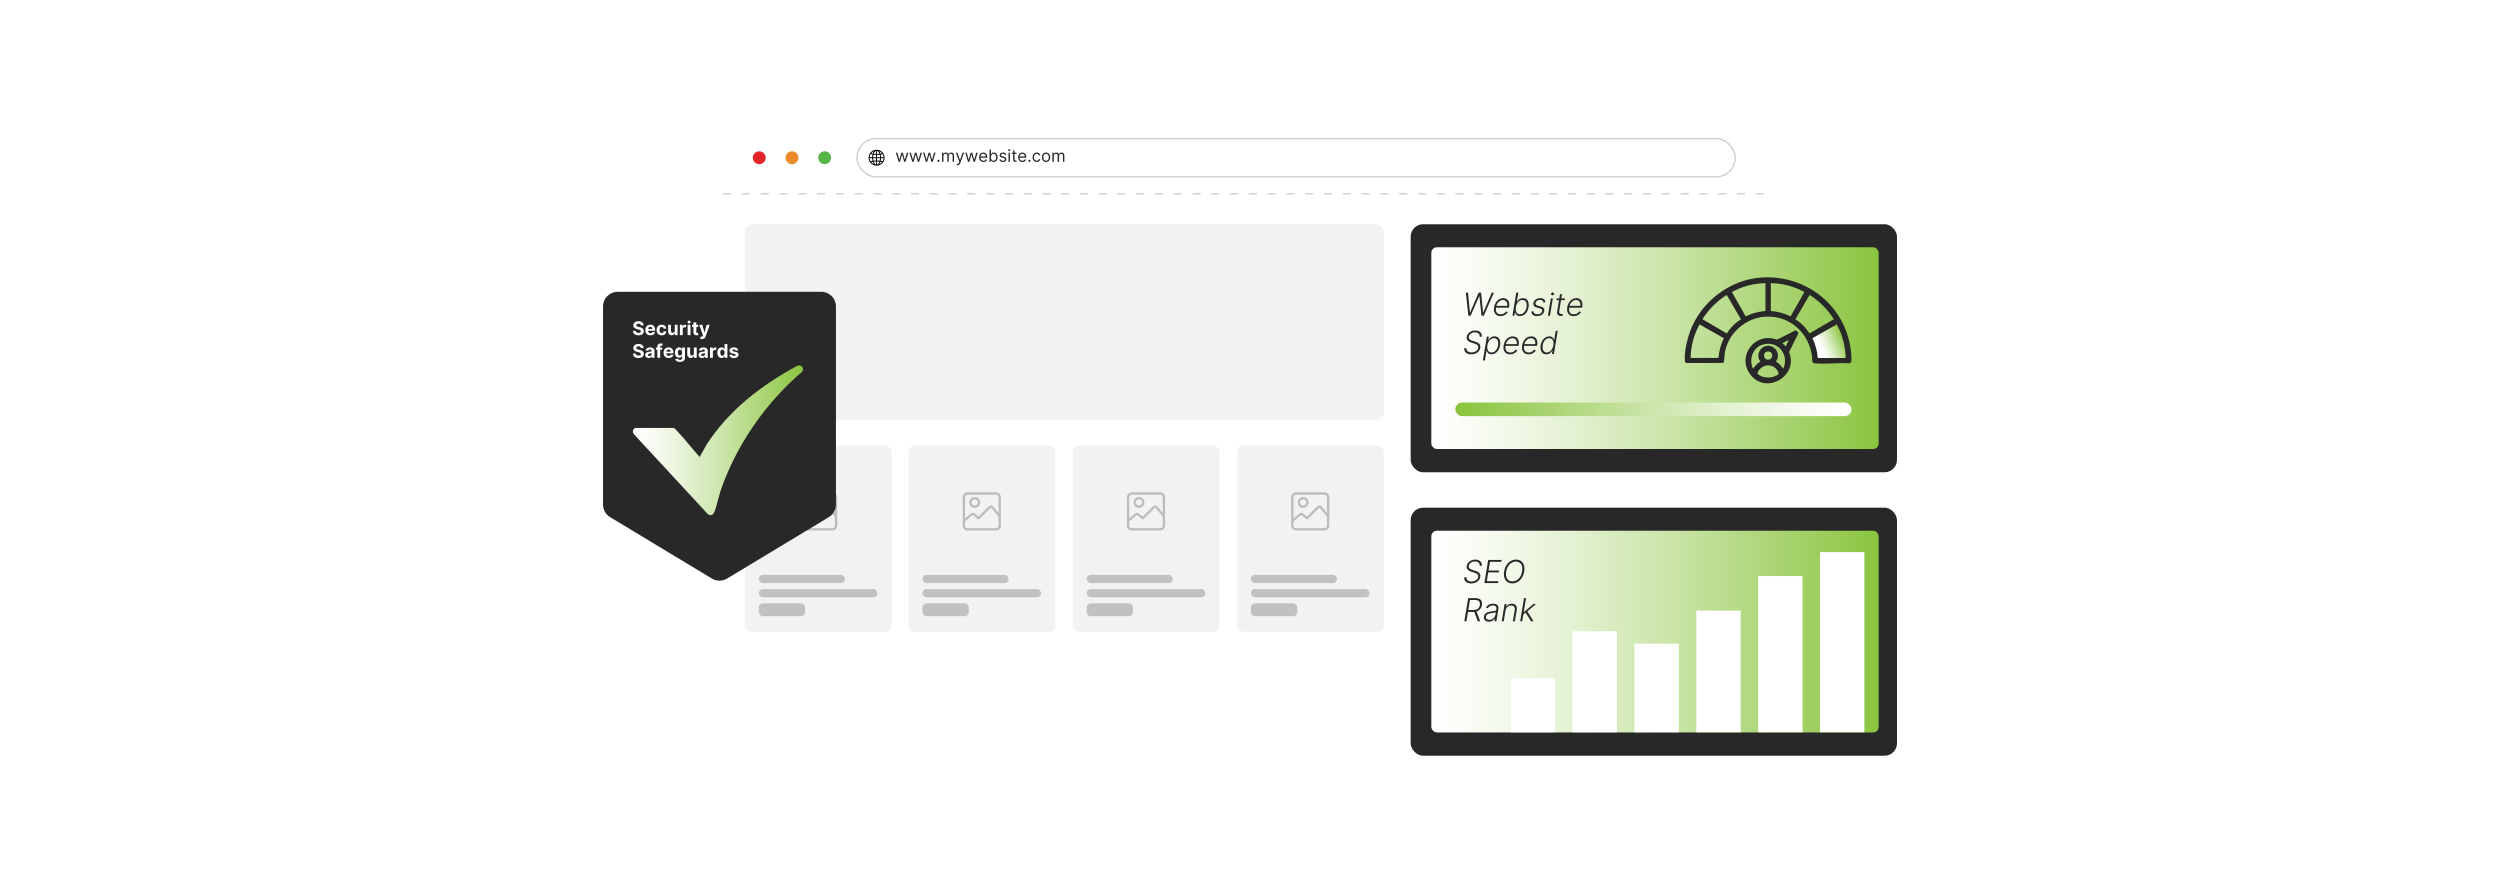 <?xml version="1.0" encoding="UTF-8"?><svg id="a" xmlns="http://www.w3.org/2000/svg" xmlns:xlink="http://www.w3.org/1999/xlink" viewBox="0 0 860 300"><defs><filter id="b" x="232.962" y="24.244" width="392.4" height="224.64" filterUnits="userSpaceOnUse"><feOffset dx="0" dy="0"/><feGaussianBlur result="c" stdDeviation="5.247"/><feFlood flood-color="#9b9b9b" flood-opacity=".3"/><feComposite in2="c" operator="in"/><feComposite in="SourceGraphic"/></filter><linearGradient id="d" x1="492.375" y1="119.759" x2="646.278" y2="119.759" gradientUnits="userSpaceOnUse"><stop offset="0" stop-color="#fff"/><stop offset=".108" stop-color="#f8fbf3"/><stop offset=".302" stop-color="#e5f2d5"/><stop offset=".557" stop-color="#c7e3a3"/><stop offset=".862" stop-color="#9ece5f"/><stop offset="1" stop-color="#8bc53f"/></linearGradient><linearGradient id="e" x1="636.84" y1="138.594" x2="503.373" y2="142.954" xlink:href="#d"/><linearGradient id="f" x1="626.61" y1="120.605" x2="634.662" y2="117.138" xlink:href="#d"/><linearGradient id="g" y1="217.26" y2="217.26" xlink:href="#d"/><linearGradient id="h" x1="217.73" y1="151.45" x2="276.237" y2="151.45" xlink:href="#d"/></defs><rect x="248.797" y="40.033" width="360.596" height="192.689" rx="8.03" ry="8.03" fill="#fff" filter="url(#b)"/><line x1="248.797" y1="66.669" x2="609.393" y2="66.669" fill="#fff" stroke="#ccc" stroke-dasharray="2.768 3.69" stroke-miterlimit="10" stroke-width=".461"/><circle cx="261.179" cy="54.259" r="2.215" fill="#e12529"/><circle cx="272.434" cy="54.259" r="2.215" fill="#ea8a2b"/><circle cx="283.69" cy="54.259" r="2.215" fill="#57b547"/><rect x="294.788" y="47.673" width="302.127" height="13.171" rx="6.585" ry="6.585" fill="#fff" stroke="#ccc" stroke-miterlimit="10" stroke-width=".461"/><path d="M301.769,51.516l.302.046c1.084.204,1.962,1.084,2.167,2.167l.046.302c-.007.147.01.303,0,.45-.077,1.185-1.008,2.214-2.16,2.458-1.953.415-3.678-1.31-3.263-3.263.245-1.152,1.274-2.082,2.458-2.16h.45ZM301.384,51.87c-.442.137-.673.617-.824,1.021.001.009.03.015.039.016.26.029.524.039.786.044v-1.081ZM301.705,51.87v1.081c.276.002.551-.015.824-.048-.141-.409-.383-.895-.824-1.033ZM300.645,52.02c-.383.142-.717.403-.974.717l.556.118c.085-.302.234-.582.417-.835ZM303.428,52.747c-.261-.317-.596-.584-.985-.728.19.254.326.541.427.841l.557-.113ZM300.014,54.096c.015-.308.05-.613.117-.914l-.656-.168c-.197.326-.314.7-.338,1.082h.878ZM303.952,54.096c-.026-.323-.104-.651-.255-.938-.014-.026-.061-.12-.082-.122l-.654.15c.06.3.1.604.113.91h.878ZM301.384,53.282c-.308-.002-.616-.023-.92-.064-.072.287-.105.582-.118.878h1.038v-.813ZM301.705,53.282v.813h1.038c-.008-.292-.056-.58-.107-.867-.309.029-.62.058-.931.053ZM300.014,54.417h-.878c.022.37.135.729.317,1.05l.678-.151c-.066-.295-.1-.597-.118-.899ZM301.384,54.417h-1.038c.017.286.044.574.117.852l.921-.06v-.792ZM302.743,54.417h-1.038v.792l.921.06c.071-.278.1-.565.117-.852ZM303.952,54.417h-.878c-.016.306-.055.61-.118.91l.658.15c.022-.002.069-.096.082-.122.151-.287.229-.616.255-.938ZM301.384,55.541c-.239.001-.475.02-.712.043-.023.002-.105-.011-.112.017.087.252.205.498.374.705.114.139.27.277.449.316v-1.081ZM301.705,55.541v1.081c.18-.039.336-.177.449-.316.17-.207.287-.454.375-.706l-.824-.059ZM300.227,55.638c-.143.019-.287.044-.427.079-.027.007-.145.025-.139.053.272.319.609.588,1.006.733-.196-.259-.35-.552-.44-.866ZM303.428,55.766l-.566-.116c-.098.307-.244.598-.44.855.396-.147.74-.413,1.006-.738Z"/><path d="M309.124,55.658l-.959-3.147h.508l.68,2.41h.033l.672-2.41h.516l.664,2.401h.033l.68-2.401h.508l-.959,3.147h-.475l-.689-2.417h-.049l-.689,2.417h-.476Z" fill="#282828"/><path d="M313.811,55.658l-.959-3.147h.508l.68,2.41h.033l.672-2.41h.516l.664,2.401h.033l.68-2.401h.508l-.959,3.147h-.475l-.689-2.417h-.049l-.689,2.417h-.476Z" fill="#282828"/><path d="M318.498,55.658l-.959-3.147h.508l.68,2.41h.033l.672-2.41h.516l.664,2.401h.033l.68-2.401h.508l-.959,3.147h-.475l-.689-2.417h-.049l-.689,2.417h-.476Z" fill="#282828"/><path d="M322.825,55.691c-.101,0-.188-.036-.26-.108s-.108-.159-.108-.26.036-.188.108-.26.159-.108.26-.108.188.036.26.108c.072.072.108.159.108.26,0,.067-.017.128-.05.185-.033.056-.078.101-.133.134-.056.034-.117.05-.185.05Z" fill="#282828"/><path d="M324.063,55.658v-3.147h.467v.492h.041c.065-.168.171-.298.317-.392s.322-.14.526-.14c.208,0,.381.046.519.14s.247.224.325.392h.033c.081-.162.202-.291.363-.388.161-.096.354-.144.58-.144.281,0,.512.087.69.263.179.175.269.448.269.818v2.106h-.483v-2.106c0-.232-.064-.398-.191-.498-.127-.1-.276-.149-.448-.149-.222,0-.393.066-.515.2s-.182.302-.182.505v2.049h-.492v-2.155c0-.179-.058-.323-.174-.433-.116-.11-.266-.165-.448-.165-.126,0-.243.034-.352.101s-.196.159-.262.277-.1.254-.1.409v1.967h-.483Z" fill="#282828"/><path d="M329.389,56.838c-.082,0-.155-.007-.219-.019-.064-.013-.108-.026-.133-.038l.123-.426c.118.03.221.041.311.033.09-.008.17-.048.241-.12s.135-.188.193-.347l.09-.246-1.164-3.164h.524l.869,2.508h.033l.869-2.508h.524l-1.336,3.606c-.06.163-.134.297-.223.404-.089.107-.191.187-.308.239-.117.052-.248.078-.395.078Z" fill="#282828"/><path d="M333.002,55.658l-.959-3.147h.508l.68,2.41h.033l.672-2.41h.516l.664,2.401h.033l.68-2.401h.508l-.959,3.147h-.475l-.689-2.417h-.049l-.689,2.417h-.476Z" fill="#282828"/><path d="M338.296,55.724c-.303,0-.565-.067-.784-.202-.219-.134-.388-.323-.506-.565-.118-.242-.177-.525-.177-.847s.059-.607.177-.853c.118-.247.283-.44.496-.578.212-.138.461-.207.745-.207.164,0,.326.027.485.082.16.055.305.143.436.266.131.122.235.284.314.484.078.201.117.448.117.742v.205h-2.426v-.418h1.934c0-.177-.035-.336-.105-.475s-.17-.249-.299-.33-.281-.121-.456-.121c-.193,0-.359.047-.499.143-.14.095-.248.218-.323.37-.075.151-.113.314-.113.487v.279c0,.238.042.439.124.604s.198.29.345.375c.147.085.319.128.514.128.127,0,.242-.018.345-.054s.192-.091.268-.164.133-.164.174-.273l.467.131c-.049.159-.132.297-.248.417-.116.12-.259.212-.43.279-.17.066-.362.099-.576.099Z" fill="#282828"/><path d="M340.403,55.658v-4.196h.483v1.549h.041c.035-.055.085-.124.148-.21s.155-.162.274-.23c.12-.067.282-.101.487-.101.265,0,.498.066.7.198.202.133.36.32.474.564.113.243.17.53.17.86,0,.334-.057.622-.17.866-.114.244-.271.432-.471.565-.201.133-.433.2-.695.2-.202,0-.364-.034-.485-.101-.122-.068-.215-.145-.281-.232-.065-.086-.116-.159-.151-.216h-.058v.483h-.467ZM340.878,54.085c0,.237.035.447.104.628.07.181.171.322.305.424.134.102.298.153.492.153.202,0,.371-.054.507-.161.136-.107.239-.252.308-.434s.103-.386.103-.609c0-.221-.034-.421-.102-.6-.067-.178-.169-.319-.305-.424-.136-.104-.306-.157-.511-.157-.197,0-.362.049-.496.148s-.235.237-.303.414-.102.383-.102.618Z" fill="#282828"/><path d="M346.147,53.216l-.434.123c-.027-.072-.067-.143-.12-.212-.052-.069-.124-.126-.214-.171-.09-.045-.206-.068-.346-.068-.193,0-.353.044-.48.132-.128.088-.191.2-.191.335,0,.12.043.215.131.285.087.07.224.128.41.174l.467.115c.281.068.491.172.629.312.138.14.207.32.207.54,0,.18-.052.342-.155.483-.103.142-.247.254-.431.336-.185.082-.399.123-.644.123-.321,0-.586-.069-.797-.209-.21-.139-.343-.343-.399-.61l.459-.115c.043.169.127.296.249.381.122.085.282.127.48.127.226,0,.405-.048.538-.144s.2-.212.2-.347c0-.109-.038-.201-.115-.276-.077-.074-.194-.13-.352-.167l-.524-.123c-.288-.068-.499-.175-.634-.319-.135-.144-.202-.325-.202-.542,0-.177.05-.335.151-.471.1-.136.237-.244.412-.321.174-.078.372-.117.593-.117.311,0,.556.068.734.205s.305.317.38.541Z" fill="#282828"/><path d="M347.18,51.987c-.094,0-.175-.032-.243-.096-.068-.064-.102-.141-.102-.231s.034-.168.102-.231c.067-.065.148-.096.243-.096s.175.032.243.096c.067.064.102.141.102.231s-.034.168-.102.231c-.068.065-.148.096-.243.096ZM346.934,55.658v-3.147h.483v3.147h-.483Z" fill="#282828"/><path d="M349.671,52.511v.41h-1.631v-.41h1.631ZM348.515,51.757h.483v2.999c0,.137.02.239.06.306.04.068.092.113.155.135.064.022.131.034.202.034.053,0,.097-.003.131-.009.034-.006.061-.011.082-.015l.098.434c-.033.013-.078.025-.137.038-.059.013-.133.019-.223.019-.137,0-.27-.029-.4-.088-.13-.059-.238-.148-.324-.268s-.128-.272-.128-.455v-3.13Z" fill="#282828"/><path d="M351.719,55.724c-.303,0-.565-.067-.784-.202-.219-.134-.388-.323-.506-.565-.118-.242-.177-.525-.177-.847s.059-.607.177-.853c.118-.247.283-.44.496-.578.212-.138.461-.207.745-.207.164,0,.326.027.485.082.16.055.305.143.436.266.131.122.235.284.314.484.078.201.117.448.117.742v.205h-2.426v-.418h1.934c0-.177-.035-.336-.105-.475s-.17-.249-.299-.33-.281-.121-.456-.121c-.193,0-.359.047-.499.143-.14.095-.248.218-.323.37-.075.151-.113.314-.113.487v.279c0,.238.042.439.124.604s.198.29.345.375c.147.085.319.128.514.128.127,0,.242-.018.345-.054s.192-.091.268-.164.133-.164.174-.273l.467.131c-.049.159-.132.297-.248.417-.116.12-.259.212-.43.279-.17.066-.362.099-.576.099Z" fill="#282828"/><path d="M354.112,55.691c-.101,0-.188-.036-.26-.108s-.108-.159-.108-.26.036-.188.108-.26.159-.108.26-.108.188.036.26.108c.072.072.108.159.108.26,0,.067-.017.128-.05.185-.033.056-.078.101-.133.134-.056.034-.117.05-.185.05Z" fill="#282828"/><path d="M356.627,55.724c-.295,0-.549-.069-.762-.209-.213-.139-.377-.331-.492-.576-.115-.244-.172-.523-.172-.838,0-.319.059-.602.177-.847s.283-.437.496-.576c.212-.138.461-.207.745-.207.221,0,.42.041.598.123.177.082.323.197.436.344.114.147.184.32.211.516h-.484c-.037-.143-.118-.271-.245-.382s-.296-.167-.509-.167c-.189,0-.353.049-.495.146-.141.098-.252.235-.33.412-.079.177-.118.384-.118.622,0,.243.039.455.116.635.077.181.186.32.328.42.141.1.308.15.498.15.126,0,.24-.022.342-.065.102-.044.189-.107.26-.189.071-.082.122-.181.151-.295h.484c-.027.186-.095.353-.202.501-.107.148-.248.266-.424.352-.176.086-.379.13-.612.13Z" fill="#282828"/><path d="M359.848,55.724c-.284,0-.533-.067-.747-.203s-.38-.324-.5-.567c-.119-.243-.179-.527-.179-.853,0-.328.06-.614.179-.858.12-.244.286-.434.5-.569s.463-.203.747-.203c.284,0,.533.067.747.203.213.135.38.325.499.569.12.245.18.531.18.858,0,.325-.06.609-.18.853-.119.243-.286.432-.499.567-.214.135-.463.203-.747.203ZM359.848,55.289c.216,0,.394-.056.533-.166.14-.111.243-.256.31-.436s.1-.376.1-.586c0-.21-.033-.406-.1-.588s-.17-.329-.31-.44c-.139-.112-.317-.168-.533-.168s-.393.056-.533.168c-.139.112-.242.259-.309.44s-.101.378-.101.588c0,.21.034.406.101.586s.17.326.309.436c.14.11.317.166.533.166Z" fill="#282828"/><path d="M362.011,55.658v-3.147h.467v.492h.041c.065-.168.171-.298.317-.392s.322-.14.526-.14c.208,0,.381.046.519.14s.247.224.325.392h.033c.081-.162.202-.291.363-.388.161-.096.354-.144.58-.144.281,0,.512.087.69.263.179.175.269.448.269.818v2.106h-.483v-2.106c0-.232-.064-.398-.191-.498-.127-.1-.276-.149-.448-.149-.222,0-.393.066-.515.2s-.182.302-.182.505v2.049h-.492v-2.155c0-.179-.058-.323-.174-.433-.116-.11-.266-.165-.448-.165-.126,0-.243.034-.352.101s-.196.159-.262.277-.1.254-.1.409v1.967h-.483Z" fill="#282828"/><rect x="256.243" y="77.14" width="219.796" height="67.406" rx="2.574" ry="2.574" fill="#f2f2f2"/><rect x="256.243" y="153.316" width="50.524" height="63.988" rx="2.059" ry="2.059" fill="#f2f2f2"/><rect x="261.036" y="197.749" width="29.633" height="2.827" rx="1.413" ry="1.413" fill="#c1c1c1"/><rect x="261.036" y="207.554" width="15.927" height="4.426" rx="1.356" ry="1.356" fill="#c1c1c1"/><rect x="261.036" y="202.651" width="40.812" height="2.827" rx="1.413" ry="1.413" fill="#c1c1c1"/><path d="M286.593,169.365c.726.144,1.265.683,1.409,1.409v10.301c-.146.738-.72,1.314-1.474,1.409l-10.148.001c-.783-.082-1.417-.716-1.499-1.499l.001-10.148c.061-.691.714-1.391,1.409-1.474h10.301ZM287.208,176.489v-5.625c0-.29-.496-.74-.806-.706l-9.969.001c-.292-.004-.756.427-.756.704v7.47c.727-.567,1.404-1.205,2.129-1.779.352-.217.748-.21,1.103-.006l1.418,1.169,3.523-3.523c.405-.379,1.009-.415,1.436-.051l1.922,2.345ZM284.585,174.678c-.055.003-.129.043-.171.081l-3.778,3.781c-.158.146-.363.14-.534.021-.552-.385-1.056-.942-1.614-1.333-.119-.086-.218-.029-.323.046l-2.475,2.112c.012.492-.061,1.067-.013,1.55.039.389.415.741.806.757l9.945-0c.401-.043.721-.361.78-.757l-.011-3.192c-.825-1.011-1.631-2.041-2.476-3.033-.041-.015-.092-.035-.136-.032Z" fill="#bcbcbc"/><path d="M278.746,170.987c1.467-.165,2.577,1.246,1.975,2.616-.558,1.268-2.255,1.5-3.147.439-.929-1.104-.26-2.893,1.172-3.054ZM278.248,173.61c.912.912,2.401-.317,1.653-1.383-.892-1.271-2.744.292-1.653,1.383Z" fill="#bcbcbc"/><rect x="312.537" y="153.316" width="50.524" height="63.988" rx="2.059" ry="2.059" fill="#f2f2f2"/><rect x="317.33" y="197.749" width="29.633" height="2.827" rx="1.413" ry="1.413" fill="#c1c1c1"/><rect x="317.33" y="207.554" width="15.927" height="4.426" rx="1.356" ry="1.356" fill="#c1c1c1"/><rect x="317.33" y="202.651" width="40.812" height="2.827" rx="1.413" ry="1.413" fill="#c1c1c1"/><path d="M342.887,169.365c.726.144,1.265.683,1.409,1.409v10.301c-.146.738-.72,1.314-1.474,1.409l-10.148.001c-.783-.082-1.417-.716-1.499-1.499l.001-10.148c.061-.691.714-1.391,1.409-1.474h10.301ZM343.502,176.489v-5.625c0-.29-.496-.74-.806-.706l-9.969.001c-.292-.004-.756.427-.756.704v7.47c.727-.567,1.404-1.205,2.129-1.779.352-.217.748-.21,1.103-.006l1.418,1.169,3.523-3.523c.405-.379,1.009-.415,1.436-.051l1.922,2.345ZM340.878,174.678c-.055.003-.129.043-.171.081l-3.778,3.781c-.158.146-.363.14-.534.021-.552-.385-1.056-.942-1.614-1.333-.119-.086-.218-.029-.323.046l-2.475,2.112c.012.492-.061,1.067-.013,1.55.039.389.415.741.806.757l9.945-0c.401-.043.721-.361.78-.757l-.011-3.192c-.825-1.011-1.631-2.041-2.476-3.033-.041-.015-.092-.035-.136-.032Z" fill="#bcbcbc"/><path d="M335.039,170.987c1.467-.165,2.577,1.246,1.975,2.616-.558,1.268-2.255,1.5-3.147.439-.929-1.104-.26-2.893,1.172-3.054ZM334.542,173.61c.912.912,2.401-.317,1.653-1.383-.892-1.271-2.744.292-1.653,1.383Z" fill="#bcbcbc"/><rect x="369.026" y="153.316" width="50.524" height="63.988" rx="2.059" ry="2.059" fill="#f2f2f2"/><rect x="373.819" y="197.749" width="29.633" height="2.827" rx="1.413" ry="1.413" fill="#c1c1c1"/><rect x="373.819" y="207.554" width="15.927" height="4.426" rx="1.356" ry="1.356" fill="#c1c1c1"/><rect x="373.819" y="202.651" width="40.812" height="2.827" rx="1.413" ry="1.413" fill="#c1c1c1"/><path d="M399.376,169.365c.726.144,1.265.683,1.409,1.409v10.301c-.146.738-.72,1.314-1.474,1.409l-10.148.001c-.783-.082-1.417-.716-1.499-1.499l.001-10.148c.061-.691.714-1.391,1.409-1.474h10.301ZM399.991,176.489v-5.625c0-.29-.496-.74-.806-.706l-9.969.001c-.292-.004-.756.427-.756.704v7.47c.727-.567,1.404-1.205,2.129-1.779.352-.217.748-.21,1.103-.006l1.418,1.169,3.523-3.523c.405-.379,1.009-.415,1.436-.051l1.922,2.345ZM397.368,174.678c-.055.003-.129.043-.171.081l-3.778,3.781c-.158.146-.363.14-.534.021-.552-.385-1.056-.942-1.614-1.333-.119-.086-.218-.029-.323.046l-2.475,2.112c.012.492-.061,1.067-.013,1.55.039.389.415.741.806.757l9.945-0c.401-.043.721-.361.78-.757l-.011-3.192c-.825-1.011-1.631-2.041-2.476-3.033-.041-.015-.092-.035-.136-.032Z" fill="#bcbcbc"/><path d="M391.529,170.987c1.467-.165,2.577,1.246,1.975,2.616-.558,1.268-2.255,1.5-3.147.439-.929-1.104-.26-2.893,1.172-3.054ZM391.031,173.61c.912.912,2.401-.317,1.653-1.383-.892-1.271-2.744.292-1.653,1.383Z" fill="#bcbcbc"/><rect x="425.515" y="153.316" width="50.524" height="63.988" rx="2.059" ry="2.059" fill="#f2f2f2"/><rect x="430.308" y="197.749" width="29.633" height="2.827" rx="1.413" ry="1.413" fill="#c1c1c1"/><rect x="430.308" y="207.554" width="15.927" height="4.426" rx="1.356" ry="1.356" fill="#c1c1c1"/><rect x="430.308" y="202.651" width="40.812" height="2.827" rx="1.413" ry="1.413" fill="#c1c1c1"/><path d="M455.865,169.365c.726.144,1.265.683,1.409,1.409v10.301c-.146.738-.72,1.314-1.474,1.409l-10.148.001c-.783-.082-1.417-.716-1.499-1.499l.001-10.148c.061-.691.714-1.391,1.409-1.474h10.301ZM456.481,176.489v-5.625c0-.29-.496-.74-.806-.706l-9.969.001c-.292-.004-.756.427-.756.704v7.47c.727-.567,1.404-1.205,2.129-1.779.352-.217.748-.21,1.103-.006l1.418,1.169,3.523-3.523c.405-.379,1.009-.415,1.436-.051l1.922,2.345ZM453.857,174.678c-.055.003-.129.043-.171.081l-3.778,3.781c-.158.146-.363.14-.534.021-.552-.385-1.056-.942-1.614-1.333-.119-.086-.218-.029-.323.046l-2.475,2.112c.012.492-.061,1.067-.013,1.55.039.389.415.741.806.757l9.945-0c.401-.043.721-.361.78-.757l-.011-3.192c-.825-1.011-1.631-2.041-2.476-3.033-.041-.015-.092-.035-.136-.032Z" fill="#bcbcbc"/><path d="M448.018,170.987c1.467-.165,2.577,1.246,1.975,2.616-.558,1.268-2.255,1.5-3.147.439-.929-1.104-.26-2.893,1.172-3.054ZM447.521,173.61c.912.912,2.401-.317,1.653-1.383-.892-1.271-2.744.292-1.653,1.383Z" fill="#bcbcbc"/><rect x="485.269" y="77.14" width="167.293" height="85.326" rx="4.274" ry="4.274" fill="#282828"/><rect x="492.375" y="85.062" width="153.902" height="69.395" rx="1.923" ry="1.923" fill="url(#d)"/><path d="M505.112,108.616l-.86-7.968h.739l.666,6.851h.061l2.945-6.851h.841l.669,6.851h.062l2.94-6.851h.747l-3.505,7.968h-.782l-.724-6.758h-.051l-2.972,6.758h-.778Z" fill="#282828"/><path d="M516.173,108.741c-.558,0-1.018-.13-1.381-.391s-.617-.623-.763-1.085-.167-.997-.066-1.601c.102-.602.302-1.137.6-1.605s.666-.835,1.103-1.101c.438-.266.914-.399,1.43-.399.324,0,.627.059.909.177.281.118.521.298.722.54.199.243.339.547.418.915s.077.801-.006,1.301l-.059.342h-4.668l.097-.611h3.961c.067-.384.051-.73-.051-1.037-.102-.308-.273-.551-.514-.73-.241-.179-.542-.269-.902-.269-.366,0-.711.103-1.035.31-.324.206-.599.473-.824.799s-.371.674-.436,1.042l-.077.467c-.081.503-.069.926.033,1.269.102.342.289.6.561.772.273.173.621.259,1.047.259.285,0,.543-.044.774-.132.231-.088.432-.206.603-.356.171-.149.309-.313.412-.492l.619.214c-.133.252-.318.483-.559.696-.24.212-.523.383-.852.512-.328.128-.693.192-1.096.192Z" fill="#282828"/><path d="M520.285,108.616l1.322-7.968h.696l-.514,3.132h.062c.106-.179.248-.363.426-.552s.398-.348.66-.477c.262-.128.575-.193.941-.193.49,0,.899.129,1.228.387.328.258.557.619.686,1.081s.144,1.002.043,1.617c-.102.617-.294,1.158-.576,1.622-.283.464-.631.826-1.045,1.085-.413.259-.864.389-1.352.389-.363,0-.655-.065-.877-.194-.222-.13-.391-.29-.506-.48-.116-.191-.199-.377-.251-.559h-.086l-.186,1.109h-.673ZM521.468,105.632c-.078.482-.077.91.002,1.282s.235.664.471.875c.234.211.545.317.932.317.397,0,.751-.109,1.063-.329s.572-.516.778-.889.349-.792.426-1.256c.075-.459.074-.873-.004-1.241-.077-.368-.234-.661-.471-.877-.235-.216-.554-.325-.953-.325-.389,0-.737.104-1.046.314-.309.208-.566.497-.772.863-.206.367-.349.79-.426,1.267Z" fill="#282828"/><path d="M531.652,103.951l-.665.175c-.036-.181-.099-.344-.186-.488-.088-.144-.216-.258-.384-.342-.167-.084-.384-.127-.651-.127-.409,0-.761.098-1.052.292-.292.194-.463.445-.512.751-.042.252.012.457.161.617.149.159.4.285.753.375l.871.222c.48.124.823.319,1.031.585.207.266.277.6.21,1.002-.055.337-.196.636-.426.895s-.522.463-.879.611c-.357.148-.755.222-1.193.222-.586,0-1.047-.132-1.383-.397s-.517-.645-.543-1.144l.697-.156c.021.353.141.62.361.801.221.182.534.273.941.273.462,0,.849-.104,1.161-.313.312-.209.494-.47.543-.784.042-.241-.004-.442-.136-.603-.133-.161-.358-.28-.678-.358l-.93-.233c-.5-.127-.854-.326-1.06-.597s-.275-.607-.208-1.009c.054-.327.191-.615.412-.864s.499-.444.836-.585c.338-.142.706-.212,1.105-.212.55,0,.968.124,1.255.372.286.248.469.588.546,1.022Z" fill="#282828"/><path d="M532.486,108.616l.996-5.976h.696l-.996,5.976h-.696ZM534.081,101.601c-.145,0-.269-.049-.368-.147s-.147-.218-.142-.358c.002-.135.056-.251.159-.347.103-.096.225-.144.362-.144.144,0,.268.05.367.149.1.1.148.22.145.36-.005.135-.059.25-.161.345s-.224.142-.363.142Z" fill="#282828"/><path d="M538.367,102.641l-.097.603h-2.852l.097-.603h2.852ZM536.641,101.209h.696l-.969,5.847c-.042.249-.031.444.031.585.061.142.157.241.285.3.129.058.273.087.431.087.088,0,.165-.006.231-.018.065-.012.125-.024.177-.037l.051.626c-.075.026-.165.05-.269.072-.104.022-.229.033-.374.033-.254,0-.488-.056-.704-.167-.215-.112-.379-.278-.49-.498-.111-.221-.142-.494-.089-.821l.992-6.011Z" fill="#282828"/><path d="M541.344,108.741c-.558,0-1.018-.13-1.381-.391s-.617-.623-.763-1.085-.167-.997-.066-1.601c.102-.602.302-1.137.6-1.605s.666-.835,1.103-1.101c.438-.266.914-.399,1.43-.399.324,0,.627.059.909.177.281.118.521.298.722.54.199.243.339.547.418.915s.077.801-.006,1.301l-.059.342h-4.668l.097-.611h3.961c.067-.384.051-.73-.051-1.037-.102-.308-.273-.551-.514-.73-.241-.179-.542-.269-.902-.269-.366,0-.711.103-1.035.31-.324.206-.599.473-.824.799s-.371.674-.436,1.042l-.077.467c-.081.503-.069.926.033,1.269.102.342.289.6.561.772.273.173.621.259,1.047.259.285,0,.543-.044.774-.132.231-.088.432-.206.603-.356.171-.149.309-.313.412-.492l.619.214c-.133.252-.318.483-.559.696-.24.212-.523.383-.852.512-.328.128-.693.192-1.096.192Z" fill="#282828"/><path d="M509.038,115.829c.018-.467-.12-.833-.415-1.097-.294-.265-.706-.397-1.235-.397-.37,0-.708.064-1.011.19-.304.127-.554.303-.749.527-.196.224-.318.479-.368.764-.033.21-.018.395.049.553s.167.293.302.406c.135.113.29.209.465.29s.353.148.535.202l.805.241c.239.07.477.16.712.269.236.109.446.246.631.411.184.165.32.366.41.603s.107.522.053.854c-.073.43-.246.815-.519,1.153s-.632.606-1.074.803c-.441.197-.955.296-1.538.296-.542,0-.999-.09-1.369-.271-.371-.18-.644-.43-.821-.749-.177-.319-.244-.689-.202-1.108h.747c-.026.314.033.58.179.797s.354.383.628.496c.274.113.59.169.947.169.398,0,.762-.066,1.094-.2.332-.133.606-.32.822-.56.217-.24.352-.519.403-.838.047-.27.015-.497-.096-.681-.11-.184-.28-.339-.51-.465-.23-.126-.502-.235-.818-.329l-.911-.28c-.594-.186-1.035-.444-1.324-.772s-.393-.748-.31-1.259c.073-.43.251-.809.533-1.134.282-.326.636-.579,1.059-.761.422-.182.88-.273,1.373-.273.495,0,.917.091,1.267.274.349.183.607.436.777.761s.231.695.185,1.112h-.704Z" fill="#282828"/><path d="M510.108,124.003l1.373-8.216h.673l-.186,1.14h.082c.111-.179.255-.362.43-.55s.395-.347.657-.477c.264-.13.578-.195.943-.195.493,0,.902.129,1.228.387.325.258.553.619.683,1.081s.144,1.002.043,1.617c-.101.617-.294,1.158-.579,1.622-.286.464-.634.826-1.045,1.085s-.86.389-1.348.389c-.361,0-.652-.065-.874-.194-.222-.13-.391-.29-.508-.48-.116-.191-.201-.377-.253-.559h-.061l-.56,3.35h-.696ZM511.667,118.779c-.077.482-.077.91.002,1.282s.236.664.471.875c.235.211.546.317.932.317.398,0,.751-.109,1.06-.329s.569-.516.778-.889.352-.792.43-1.256c.075-.459.073-.873-.006-1.241s-.236-.661-.471-.877c-.234-.216-.552-.325-.951-.325-.389,0-.738.104-1.049.314-.31.208-.567.497-.771.863-.205.367-.347.79-.425,1.267Z" fill="#282828"/><path d="M519.456,121.887c-.558,0-1.018-.13-1.381-.391s-.617-.623-.763-1.085-.167-.997-.066-1.601c.102-.602.302-1.137.6-1.605s.666-.835,1.103-1.101c.438-.266.914-.399,1.43-.399.324,0,.627.059.909.177.281.118.521.298.722.54.199.243.339.547.418.915s.077.801-.006,1.301l-.059.342h-4.668l.097-.611h3.961c.067-.384.051-.73-.051-1.037-.102-.308-.273-.551-.514-.73-.241-.179-.542-.269-.902-.269-.366,0-.711.103-1.035.31-.324.206-.599.473-.824.799s-.371.674-.436,1.042l-.077.467c-.081.503-.069.926.033,1.269.102.342.289.6.561.772.273.173.621.259,1.047.259.285,0,.543-.044.774-.132.231-.088.432-.206.603-.356.171-.149.309-.313.412-.492l.619.214c-.133.252-.318.483-.559.696-.24.212-.523.383-.852.512-.328.128-.693.192-1.096.192Z" fill="#282828"/><path d="M525.824,121.887c-.558,0-1.018-.13-1.381-.391s-.617-.623-.763-1.085-.167-.997-.066-1.601c.102-.602.302-1.137.6-1.605s.666-.835,1.103-1.101c.438-.266.914-.399,1.43-.399.324,0,.627.059.909.177.281.118.521.298.722.54.199.243.339.547.418.915s.077.801-.006,1.301l-.059.342h-4.668l.097-.611h3.961c.067-.384.051-.73-.051-1.037-.102-.308-.273-.551-.514-.73-.241-.179-.542-.269-.902-.269-.366,0-.711.103-1.035.31-.324.206-.599.473-.824.799s-.371.674-.436,1.042l-.077.467c-.081.503-.069.926.033,1.269.102.342.289.6.561.772.273.173.621.259,1.047.259.285,0,.543-.044.774-.132.231-.088.432-.206.603-.356.171-.149.309-.313.412-.492l.619.214c-.133.252-.318.483-.559.696-.24.212-.523.383-.852.512-.328.128-.693.192-1.096.192Z" fill="#282828"/><path d="M531.933,121.887c-.49,0-.898-.13-1.226-.389-.326-.259-.555-.621-.685-1.085s-.144-1.005-.043-1.622c.104-.615.298-1.154.582-1.617s.633-.823,1.047-1.081c.413-.258.865-.387,1.355-.387.366,0,.658.065.877.193.22.128.386.287.5.477s.196.373.245.552h.062l.521-3.132h.696l-1.322,7.968h-.678l.188-1.109h-.082c-.109.182-.254.368-.434.559-.181.19-.402.351-.666.48-.263.129-.576.194-.94.194ZM532.085,121.253c.386,0,.735-.105,1.048-.317s.575-.503.786-.875c.212-.372.357-.799.438-1.282.081-.477.079-.899-.006-1.267-.084-.367-.245-.655-.484-.863-.238-.209-.554-.314-.945-.314-.397,0-.749.108-1.058.325-.309.217-.564.509-.765.877s-.339.782-.414,1.241c-.078.464-.079.883-.004,1.256s.229.67.461.889c.231.219.546.329.943.329Z" fill="#282828"/><rect x="500.623" y="138.479" width="136.289" height="4.677" rx="2.339" ry="2.339" fill="url(#e)"/><polygon points="622.573 115.921 632.284 110.91 636.199 120.911 636.199 123.728 625.001 124.222 623.478 119.127 622.573 115.921" fill="url(#f)"/><path d="M605.911,95.473c14.824-.995,28.023,8.901,30.574,23.606.175,1.012.678,4.788.273,5.51-.1.177-.417.42-.634.404-3.796-.271-8.043.339-11.785-.001-1.329-.12-.87-1.202-.977-2.14-.949-8.285-7.627-14.407-16.106-13.915-6.917.401-13,5.933-13.986,12.791-.098.681-.07,2.501-.327,2.905-.061.095-.139.169-.237.225l-12.689.018c-.229-.208-.362-.315-.404-.634-.365-2.736.779-7.54,1.735-10.165,3.723-10.216,13.634-17.871,24.563-18.604ZM607.319,97.401c-4.002.058-8.056,1.105-11.535,3.07l4.728,8.357c2.149-1.059,4.417-1.657,6.807-1.847v-9.58ZM609.166,97.401v9.58c2.389.204,4.663.783,6.807,1.847l4.728-8.357c-3.479-1.965-7.533-3.012-11.535-3.07ZM598.894,109.864l-4.904-8.4c-3.37,2.11-6.227,4.987-8.347,8.347l8.4,4.904c1.145-1.937,2.913-3.705,4.85-4.85ZM622.442,114.714l8.4-4.904c-2.11-3.362-4.981-6.234-8.347-8.347l-4.904,8.4c1.951,1.145,3.705,2.899,4.85,4.85ZM581.58,123.14h9.58c.19-2.391.788-4.659,1.847-6.807l-8.357-4.728c-1.956,3.465-3.024,7.554-3.07,11.535ZM634.905,123.14c-.058-4.002-1.105-8.056-3.07-11.535l-8.357,4.728c1.064,2.145,1.643,4.419,1.847,6.807h9.58Z" fill="#282828"/><path d="M617.563,113.697c.523-.045,1.089.541,1.046,1.046l-3.165,6.377c3.398,8.371-8.126,14.857-13.415,7.598-4.7-6.449,1.904-14.671,9.216-11.876l6.318-3.145ZM615.283,117.023c-.075-.075-1.735.783-1.93.898-.399.235.215.455.429.66.111.107.361.674.576.519.092-.067.785-1.803.924-2.077ZM613.435,126.833c2.164-4.72-1.662-9.673-6.807-8.367-3.598.914-5.154,5.125-3.578,8.367.737-1.006,1.433-1.845,2.536-2.481-1.446-1.774-.566-4.536,1.586-5.226,3.167-1.014,5.742,2.593,3.727,5.226,1.103.636,1.799,1.474,2.536,2.481ZM607.747,120.971c-1.302.298-1.239,2.706.437,2.756,2.071.062,1.966-3.305-.437-2.756ZM607.756,125.712c-1.225.144-3.043,1.427-3.157,2.729-.029.332,1.034.86,1.339.986,1.435.596,3.264.585,4.693-.035,1.272-.551,1.544-.758.778-1.973-.782-1.24-2.204-1.878-3.652-1.708Z" fill="#282828"/><rect x="485.269" y="174.64" width="167.293" height="85.326" rx="4.274" ry="4.274" fill="#282828"/><rect x="492.375" y="182.562" width="153.902" height="69.395" rx="1.923" ry="1.923" fill="url(#g)"/><path d="M509.038,194.643c.018-.467-.12-.833-.415-1.097-.294-.265-.706-.397-1.235-.397-.37,0-.708.064-1.011.19-.304.127-.554.303-.749.527-.196.224-.318.479-.368.764-.033.21-.018.395.049.553s.167.293.302.406c.135.113.29.209.465.29s.353.148.535.202l.805.241c.239.07.477.16.712.269.236.109.446.246.631.411.184.165.32.366.41.603s.107.522.053.854c-.073.43-.246.815-.519,1.153s-.632.606-1.074.803c-.441.197-.955.296-1.538.296-.542,0-.999-.09-1.369-.271-.371-.18-.644-.43-.821-.749-.177-.319-.244-.689-.202-1.108h.747c-.026.314.033.58.179.797s.354.383.628.496c.274.113.59.169.947.169.398,0,.762-.066,1.094-.2.332-.133.606-.32.822-.56.217-.24.352-.519.403-.838.047-.27.015-.497-.096-.681-.11-.184-.28-.339-.51-.465-.23-.126-.502-.235-.818-.329l-.911-.28c-.594-.186-1.035-.444-1.324-.772s-.393-.748-.31-1.259c.073-.43.251-.809.533-1.134.282-.326.636-.579,1.059-.761.422-.182.88-.273,1.373-.273.495,0,.917.091,1.267.274.349.183.607.436.777.761s.231.695.185,1.112h-.704Z" fill="#282828"/><path d="M510.621,200.577l1.322-7.968h4.622l-.109.654h-3.894l-.498,2.999h3.648l-.108.653h-3.649l-.498,3.007h3.973l-.109.654h-4.699Z" fill="#282828"/><path d="M524.308,196.636c-.138.822-.402,1.537-.794,2.144s-.87,1.076-1.435,1.408-1.18.498-1.844.498c-.683,0-1.258-.17-1.726-.51-.469-.339-.8-.819-.994-1.44-.194-.62-.223-1.349-.086-2.186.138-.822.402-1.538.794-2.146.392-.608.871-1.078,1.44-1.408s1.185-.496,1.852-.496c.675,0,1.245.17,1.712.51s.799.819.996,1.438.226,1.348.086,2.188ZM523.611,196.55c.119-.709.103-1.314-.047-1.817-.15-.503-.405-.887-.765-1.152s-.797-.397-1.312-.397c-.529,0-1.027.137-1.494.412s-.865.669-1.194,1.183c-.33.514-.556,1.132-.677,1.856-.12.71-.104,1.316.046,1.817s.406.884.767,1.149c.36.266.799.399,1.315.399.534,0,1.035-.138,1.503-.413.469-.275.866-.669,1.194-1.185.328-.515.55-1.133.664-1.853Z" fill="#282828"/><path d="M503.728,213.723l1.322-7.968h2.571c.565,0,1.022.101,1.368.304.346.202.586.483.72.842s.162.772.087,1.239c-.077.462-.243.871-.496,1.226-.252.355-.585.634-.997.835-.413.201-.899.302-1.459.302h-2.19l.116-.665h2.171c.415,0,.771-.068,1.07-.206.298-.137.537-.334.716-.589s.297-.556.353-.901c.058-.35.039-.655-.056-.914s-.269-.46-.521-.603-.59-.214-1.01-.214h-1.824l-1.214,7.314h-.728ZM507.836,210.128l1.365,3.595h-.837l-1.342-3.595h.814Z" fill="#282828"/><path d="M512.149,213.859c-.36,0-.678-.071-.953-.212-.274-.142-.478-.346-.612-.615s-.169-.595-.107-.979c.052-.296.15-.545.296-.747s.331-.369.557-.5c.226-.131.484-.234.778-.309.293-.075.61-.132.953-.171.339-.042.628-.078.865-.111.237-.032.424-.082.559-.15.135-.067.215-.175.241-.323l.019-.14c.067-.404.005-.725-.188-.961-.191-.236-.515-.354-.969-.354-.428,0-.799.095-1.114.286-.315.19-.549.413-.702.667l-.611-.237c.188-.327.416-.588.688-.784.271-.196.561-.337.873-.424s.618-.13.922-.13c.229,0,.461.03.698.09s.45.163.639.309c.188.146.326.35.414.611s.099.591.031.99l-.673,4.058h-.693l.16-.945h-.043c-.109.176-.26.348-.451.514-.192.166-.42.302-.683.408-.264.106-.561.16-.894.16ZM512.325,213.225c.368,0,.702-.082,1.001-.245.3-.163.547-.38.741-.651.195-.271.318-.57.37-.897l.147-.864c-.06.049-.153.093-.282.132-.128.039-.272.073-.432.103-.159.03-.318.055-.478.076-.159.021-.302.039-.426.054-.343.042-.641.106-.894.195-.255.088-.459.209-.613.364s-.251.352-.29.593c-.06.363.021.644.239.842.22.198.525.297.917.297Z" fill="#282828"/><path d="M517.904,209.988l-.619,3.735h-.692l.996-5.976h.673l-.155.938h.062c.186-.306.445-.552.775-.737.331-.185.716-.278,1.154-.278.399,0,.737.084,1.013.251.276.168.474.413.592.737s.138.723.06,1.194l-.65,3.871h-.692l.639-3.828c.08-.488.01-.875-.212-1.161-.223-.287-.562-.43-1.022-.43-.316,0-.609.067-.878.202-.268.135-.494.329-.679.582-.184.252-.306.553-.365.9Z" fill="#282828"/><path d="M522.942,213.723l1.323-7.968h.692l-1.323,7.968h-.692ZM523.945,211.467l.144-.911h.156l3.26-2.809h.888l-3.229,2.77-.062.012-1.155.938ZM526.677,213.723l-1.926-3.069.564-.478,2.237,3.548h-.875Z" fill="#282828"/><rect x="519.692" y="233.295" width="15.268" height="18.595" fill="#fff"/><rect x="540.969" y="217.176" width="15.268" height="34.714" fill="#fff"/><rect x="562.246" y="221.419" width="15.268" height="30.471" fill="#fff"/><rect x="583.523" y="210.058" width="15.268" height="41.832" fill="#fff"/><rect x="604.8" y="198.165" width="15.268" height="53.725" fill="#fff"/><rect x="626.077" y="189.937" width="15.268" height="61.953" fill="#fff"/><path d="M285.122,177.892l-35.016,21.134c-1.603.968-3.611.968-5.214,0l-35.016-21.134c-1.513-.913-2.438-2.552-2.438-4.319v-68.159c0-2.786,2.259-5.045,5.045-5.045h70.032c2.786,0,5.045,2.259,5.045,5.045v68.159c0,1.768-.925,3.406-2.438,4.319Z" fill="#282828"/><path d="M220.449,111.916c-.019-.186-.098-.331-.238-.434-.14-.103-.331-.155-.571-.155-.163,0-.301.022-.414.068s-.198.108-.257.189c-.06.08-.089.171-.089.273-.003.085.015.159.055.222.039.063.093.117.163.163s.149.085.24.118c.091.033.188.061.291.085l.425.102c.206.046.396.108.568.185s.322.172.448.284.225.245.294.398c.07.152.106.327.107.524-.002.29-.075.54-.22.752-.146.212-.355.376-.628.492-.273.116-.603.174-.988.174-.382,0-.714-.059-.997-.175-.283-.117-.503-.291-.661-.521-.158-.231-.241-.516-.248-.856h.968c.011.159.057.291.137.397.081.105.19.185.326.238.136.053.291.08.463.08.169,0,.317-.025.442-.074s.223-.118.292-.206.104-.189.104-.303c0-.106-.031-.195-.094-.268-.062-.072-.153-.134-.273-.185-.12-.051-.266-.097-.438-.139l-.515-.129c-.399-.097-.714-.249-.945-.455-.231-.206-.346-.484-.345-.834-.002-.287.075-.537.23-.751.155-.214.368-.381.639-.501.271-.12.579-.18.924-.18.352,0,.658.06.921.18s.467.287.613.501c.146.214.222.462.227.744h-.959Z" fill="#fff"/><path d="M223.742,115.356c-.365,0-.679-.074-.942-.223-.262-.148-.464-.359-.606-.633-.142-.273-.212-.597-.212-.972,0-.365.071-.685.212-.961.142-.276.342-.491.6-.644.258-.154.561-.231.909-.231.234,0,.453.038.655.112.202.075.379.186.531.336s.27.337.354.562c.085.226.127.49.127.791v.271h-2.997v-.61h2.07c0-.142-.031-.268-.092-.377s-.147-.195-.255-.257c-.108-.062-.234-.094-.378-.094-.149,0-.281.034-.396.103-.115.068-.205.16-.269.275-.065.115-.098.242-.1.382v.58c0,.176.033.328.098.456s.158.226.278.295.263.104.428.104c.109,0,.209-.015.3-.046s.169-.077.233-.139c.065-.061.114-.137.148-.227l.91.06c-.046.219-.141.409-.283.572-.142.163-.326.289-.55.379-.224.09-.482.135-.775.135Z" fill="#fff"/><path d="M227.616,115.356c-.363,0-.676-.078-.936-.232-.261-.155-.461-.37-.601-.645-.139-.276-.209-.593-.209-.952,0-.363.07-.683.211-.958s.341-.49.602-.644c.26-.155.57-.232.929-.232.31,0,.581.057.813.169.233.112.417.27.552.474.136.203.21.442.224.716h-.929c-.026-.177-.095-.32-.206-.429-.112-.109-.258-.163-.438-.163-.152,0-.285.042-.398.123-.113.083-.202.202-.265.359s-.095.348-.095.571c0,.227.031.419.094.578.062.159.15.279.264.363.114.083.248.124.4.124.112,0,.214-.023.304-.069.09-.046.165-.113.224-.202.06-.088.098-.195.117-.32h.929c-.015.271-.089.509-.221.715-.131.206-.313.366-.544.482s-.504.173-.82.173Z" fill="#fff"/><path d="M232.11,113.776v-2.038h.984v3.549h-.945v-.644h-.037c-.08.208-.213.375-.398.501-.185.126-.412.19-.678.19-.237,0-.446-.054-.626-.162-.18-.107-.321-.261-.422-.46s-.152-.437-.154-.714v-2.26h.984v2.084c.002.209.058.375.169.497.111.122.259.183.446.183.119,0,.23-.027.333-.082s.187-.136.251-.244c.064-.108.095-.241.093-.4Z" fill="#fff"/><path d="M233.88,115.287v-3.549h.955v.619h.037c.065-.22.173-.387.326-.5.152-.113.328-.17.526-.17.049,0,.102.003.16.009.057.006.107.015.15.025v.873c-.046-.014-.11-.026-.191-.037-.082-.011-.157-.016-.224-.016-.145,0-.274.031-.387.093-.113.062-.203.149-.268.26-.065.111-.098.239-.098.383v2.008h-.984Z" fill="#fff"/><path d="M237.034,111.281c-.146,0-.272-.048-.376-.145s-.156-.214-.156-.351.052-.254.157-.352c.105-.098.23-.146.374-.146.146,0,.272.048.376.145s.156.214.156.351-.052.254-.156.352c-.104.098-.229.146-.376.146ZM236.539,115.287v-3.549h.984v3.549h-.984Z" fill="#fff"/><path d="M240.196,111.738v.739h-2.137v-.739h2.137ZM238.544,110.888h.984v3.309c0,.091.014.161.042.211.028.05.066.085.117.105.05.02.108.03.174.03.046,0,.092-.004.139-.013.046-.008.082-.015.106-.019l.155.732c-.049.016-.119.034-.208.054-.089.021-.198.034-.326.038-.237.009-.445-.022-.623-.095-.178-.072-.316-.185-.415-.337-.099-.153-.147-.345-.145-.578v-3.438Z" fill="#fff"/><path d="M241.444,116.618c-.125,0-.242-.01-.35-.029-.108-.019-.198-.043-.269-.073l.222-.734c.116.035.22.055.313.058s.174-.019.243-.065c.068-.046.124-.124.168-.235l.058-.15-1.273-3.65h1.035l.735,2.606h.037l.742-2.606h1.042l-1.379,3.932c-.066.191-.156.358-.269.5s-.256.252-.429.331c-.172.078-.38.117-.624.117Z" fill="#fff"/><path d="M220.449,119.724c-.019-.186-.098-.331-.238-.434-.14-.103-.331-.155-.571-.155-.163,0-.301.022-.414.068s-.198.108-.257.189c-.06.08-.089.171-.089.273-.003.085.015.159.055.222.039.063.093.117.163.163s.149.085.24.118c.091.033.188.061.291.085l.425.102c.206.046.396.108.568.185s.322.172.448.284.225.245.294.398c.07.152.106.327.107.524-.002.29-.075.54-.22.752-.146.212-.355.376-.628.492-.273.116-.603.174-.988.174-.382,0-.714-.059-.997-.175-.283-.117-.503-.291-.661-.521-.158-.231-.241-.516-.248-.856h.968c.011.159.057.291.137.397.081.105.19.185.326.238.136.053.291.08.463.08.169,0,.317-.025.442-.074s.223-.118.292-.206.104-.189.104-.303c0-.106-.031-.195-.094-.268-.062-.072-.153-.134-.273-.185-.12-.051-.266-.097-.438-.139l-.515-.129c-.399-.097-.714-.249-.945-.455-.231-.206-.346-.484-.345-.834-.002-.287.075-.537.23-.751.155-.214.368-.381.639-.501.271-.12.579-.18.924-.18.352,0,.658.06.921.18s.467.287.613.501c.146.214.222.462.227.744h-.959Z" fill="#fff"/><path d="M223.136,123.162c-.227,0-.428-.04-.606-.119-.177-.08-.317-.197-.419-.353-.102-.157-.153-.352-.153-.586,0-.197.036-.363.108-.497.072-.134.171-.242.296-.324.124-.082.267-.143.426-.185.159-.042.327-.071.502-.088.206-.021.373-.042.499-.061.127-.019.218-.048.275-.087s.085-.095.085-.171v-.014c0-.146-.046-.26-.137-.34-.092-.08-.222-.12-.39-.12-.177,0-.318.039-.423.117-.104.078-.174.175-.207.292l-.911-.074c.046-.216.137-.402.273-.56.135-.158.31-.28.525-.365s.464-.128.748-.128c.197,0,.386.023.567.069.181.046.342.118.483.215.141.097.252.222.334.373.082.151.123.333.123.544v2.394h-.934v-.492h-.028c-.057.111-.133.208-.229.292s-.21.149-.344.196-.289.07-.464.07ZM223.418,122.482c.145,0,.273-.029.384-.086.111-.058.198-.136.261-.235.064-.098.095-.21.095-.335v-.377c-.031.02-.073.038-.126.054-.053.016-.113.031-.179.044-.066.013-.133.025-.199.035-.066.01-.127.019-.18.026-.116.017-.216.044-.303.081s-.153.087-.201.149c-.048.062-.071.14-.071.232,0,.134.049.236.146.306.098.07.222.105.373.105Z" fill="#fff"/><path d="M227.808,119.546v.739h-2.19v-.739h2.19ZM226.119,123.095v-3.805c0-.257.05-.471.151-.64.101-.169.239-.296.415-.381.176-.085.375-.127.599-.127.151,0,.289.012.415.035s.219.044.281.062l-.176.739c-.038-.012-.085-.024-.142-.035-.056-.011-.113-.016-.172-.016-.145,0-.246.033-.303.101-.057.067-.085.161-.085.281v3.787h-.982Z" fill="#fff"/><path d="M230.026,123.164c-.365,0-.679-.074-.942-.223-.262-.148-.464-.359-.606-.633-.142-.273-.212-.597-.212-.972,0-.365.071-.685.212-.961.142-.276.342-.491.6-.644.258-.154.561-.231.909-.231.234,0,.453.038.655.112.202.075.379.186.531.336s.27.337.354.562c.085.226.127.49.127.791v.271h-2.997v-.61h2.07c0-.142-.031-.268-.092-.377s-.147-.195-.255-.257c-.108-.062-.234-.094-.378-.094-.149,0-.281.034-.396.103-.115.068-.205.16-.269.275-.065.115-.098.242-.1.382v.58c0,.176.033.328.098.456s.158.226.278.295.263.104.428.104c.109,0,.209-.015.3-.046s.169-.077.233-.139c.065-.061.114-.137.148-.227l.91.06c-.046.219-.141.409-.283.572-.142.163-.326.289-.55.379-.224.09-.482.135-.775.135Z" fill="#fff"/><path d="M233.896,124.499c-.319,0-.592-.043-.819-.13-.227-.087-.408-.206-.541-.355-.134-.149-.221-.317-.261-.503l.91-.123c.028.071.072.137.132.199s.14.111.239.149c.099.038.221.057.364.057.214,0,.391-.052.53-.156.14-.104.209-.278.209-.521v-.649h-.042c-.043.099-.108.192-.194.28-.086.087-.197.159-.333.215-.135.055-.297.083-.485.083-.267,0-.509-.062-.727-.186-.218-.124-.391-.315-.519-.571-.129-.256-.193-.581-.193-.974,0-.402.065-.738.196-1.007s.305-.472.523-.606c.218-.134.457-.201.717-.201.199,0,.365.034.499.101.134.067.242.15.325.249.082.1.146.197.19.292h.037v-.596h.977v3.583c0,.302-.074.555-.222.758s-.352.356-.613.459-.561.154-.9.154ZM233.917,122.305c.159,0,.293-.04.403-.119.11-.079.195-.193.254-.342.059-.149.089-.327.089-.535s-.029-.388-.088-.541-.143-.273-.254-.357c-.111-.085-.246-.127-.404-.127-.162,0-.298.044-.409.131s-.195.207-.252.361c-.057.154-.085.332-.085.534,0,.205.029.382.086.53.058.149.142.264.252.344.11.081.246.122.408.122Z" fill="#fff"/><path d="M238.692,121.583v-2.038h.984v3.549h-.945v-.644h-.037c-.08.208-.213.375-.398.501-.185.126-.412.19-.678.19-.237,0-.446-.054-.626-.162-.18-.107-.321-.261-.422-.46s-.152-.437-.154-.714v-2.26h.984v2.084c.002.209.058.375.169.497.111.122.259.183.446.183.119,0,.23-.027.333-.082s.187-.136.251-.244c.064-.108.095-.241.093-.4Z" fill="#fff"/><path d="M241.474,123.162c-.227,0-.428-.04-.606-.119-.177-.08-.317-.197-.419-.353-.102-.157-.153-.352-.153-.586,0-.197.036-.363.108-.497.072-.134.171-.242.296-.324.124-.082.267-.143.426-.185.159-.042.327-.071.502-.088.206-.021.373-.042.499-.061.127-.019.218-.048.275-.087s.085-.095.085-.171v-.014c0-.146-.046-.26-.137-.34-.092-.08-.222-.12-.39-.12-.177,0-.318.039-.423.117-.104.078-.174.175-.207.292l-.911-.074c.046-.216.137-.402.273-.56.135-.158.31-.28.525-.365s.464-.128.748-.128c.197,0,.386.023.567.069.181.046.342.118.483.215.141.097.252.222.334.373.082.151.123.333.123.544v2.394h-.934v-.492h-.028c-.057.111-.133.208-.229.292s-.21.149-.344.196-.289.07-.464.07ZM241.756,122.482c.145,0,.273-.029.384-.086.111-.058.198-.136.261-.235.064-.098.095-.21.095-.335v-.377c-.031.02-.073.038-.126.054-.053.016-.113.031-.179.044-.066.013-.133.025-.199.035-.066.01-.127.019-.18.026-.116.017-.216.044-.303.081s-.153.087-.201.149c-.048.062-.071.14-.071.232,0,.134.049.236.146.306.098.07.222.105.373.105Z" fill="#fff"/><path d="M244.237,123.095v-3.549h.955v.619h.037c.065-.22.173-.387.326-.5.152-.113.328-.17.526-.17.049,0,.102.003.16.009.057.006.107.015.15.025v.873c-.046-.014-.11-.026-.191-.037-.082-.011-.157-.016-.224-.016-.145,0-.274.031-.387.093-.113.062-.203.149-.268.26-.065.111-.098.239-.098.383v2.008h-.984Z" fill="#fff"/><path d="M248.205,123.152c-.27,0-.514-.069-.731-.209-.218-.139-.391-.345-.518-.617-.127-.272-.19-.606-.19-1.002,0-.406.065-.745.196-1.015.131-.271.305-.473.523-.608.218-.135.457-.202.717-.202.199,0,.365.034.498.101.133.067.241.15.323.249.083.1.145.197.189.292h.03v-1.779h.982v4.732h-.97v-.568h-.042c-.046.099-.111.196-.195.292-.084.096-.193.176-.326.239-.133.064-.295.095-.486.095ZM248.516,122.369c.159,0,.293-.043.403-.13.11-.087.195-.209.254-.366.059-.157.089-.341.089-.552s-.029-.395-.088-.55c-.059-.156-.143-.276-.254-.36-.111-.085-.246-.127-.404-.127-.162,0-.298.044-.409.132s-.195.209-.252.365c-.057.155-.085.335-.085.54,0,.206.029.389.086.546.058.158.142.281.252.37.11.089.246.133.408.133Z" fill="#fff"/><path d="M253.983,120.558l-.901.056c-.015-.077-.048-.146-.099-.209s-.118-.112-.2-.15c-.082-.038-.18-.057-.294-.057-.152,0-.281.032-.386.096-.105.064-.157.149-.157.255,0,.085.034.156.102.215.068.059.184.105.349.141l.642.129c.345.071.603.185.772.342.169.157.254.363.254.619,0,.232-.068.436-.205.612-.136.175-.322.312-.559.41-.236.098-.508.147-.816.147-.47,0-.844-.098-1.122-.294-.278-.197-.441-.464-.488-.803l.968-.051c.029.144.1.252.213.327.112.075.256.112.432.112.173,0,.311-.033.417-.101.105-.067.159-.153.16-.26-.002-.089-.039-.163-.113-.221-.074-.058-.188-.102-.342-.133l-.614-.123c-.347-.069-.605-.19-.773-.36-.169-.171-.253-.389-.253-.654,0-.228.062-.424.186-.589.123-.165.299-.292.524-.381s.49-.134.793-.134c.448,0,.801.095,1.06.284.258.19.408.448.452.774Z" fill="#fff"/><path d="M240.614,157.291l2.415-4.279c7.593-11.866,19.087-20.675,31.386-27.255,1.304-.382,2.39,1.025,1.494,2.144-12.438,10.586-22.49,25.036-27.888,40.506-.844,2.418-1.431,5.739-2.365,7.907-.426.989-1.312,1.137-2.174.537l-25.303-27.358c-.729-.773-.567-1.928.455-2.282l13.143-.004c.339.164.583.458.84.721,2.67,2.728,5.203,6.089,7.806,8.969.097.107.184.246.191.394Z" fill="url(#h)"/></svg>